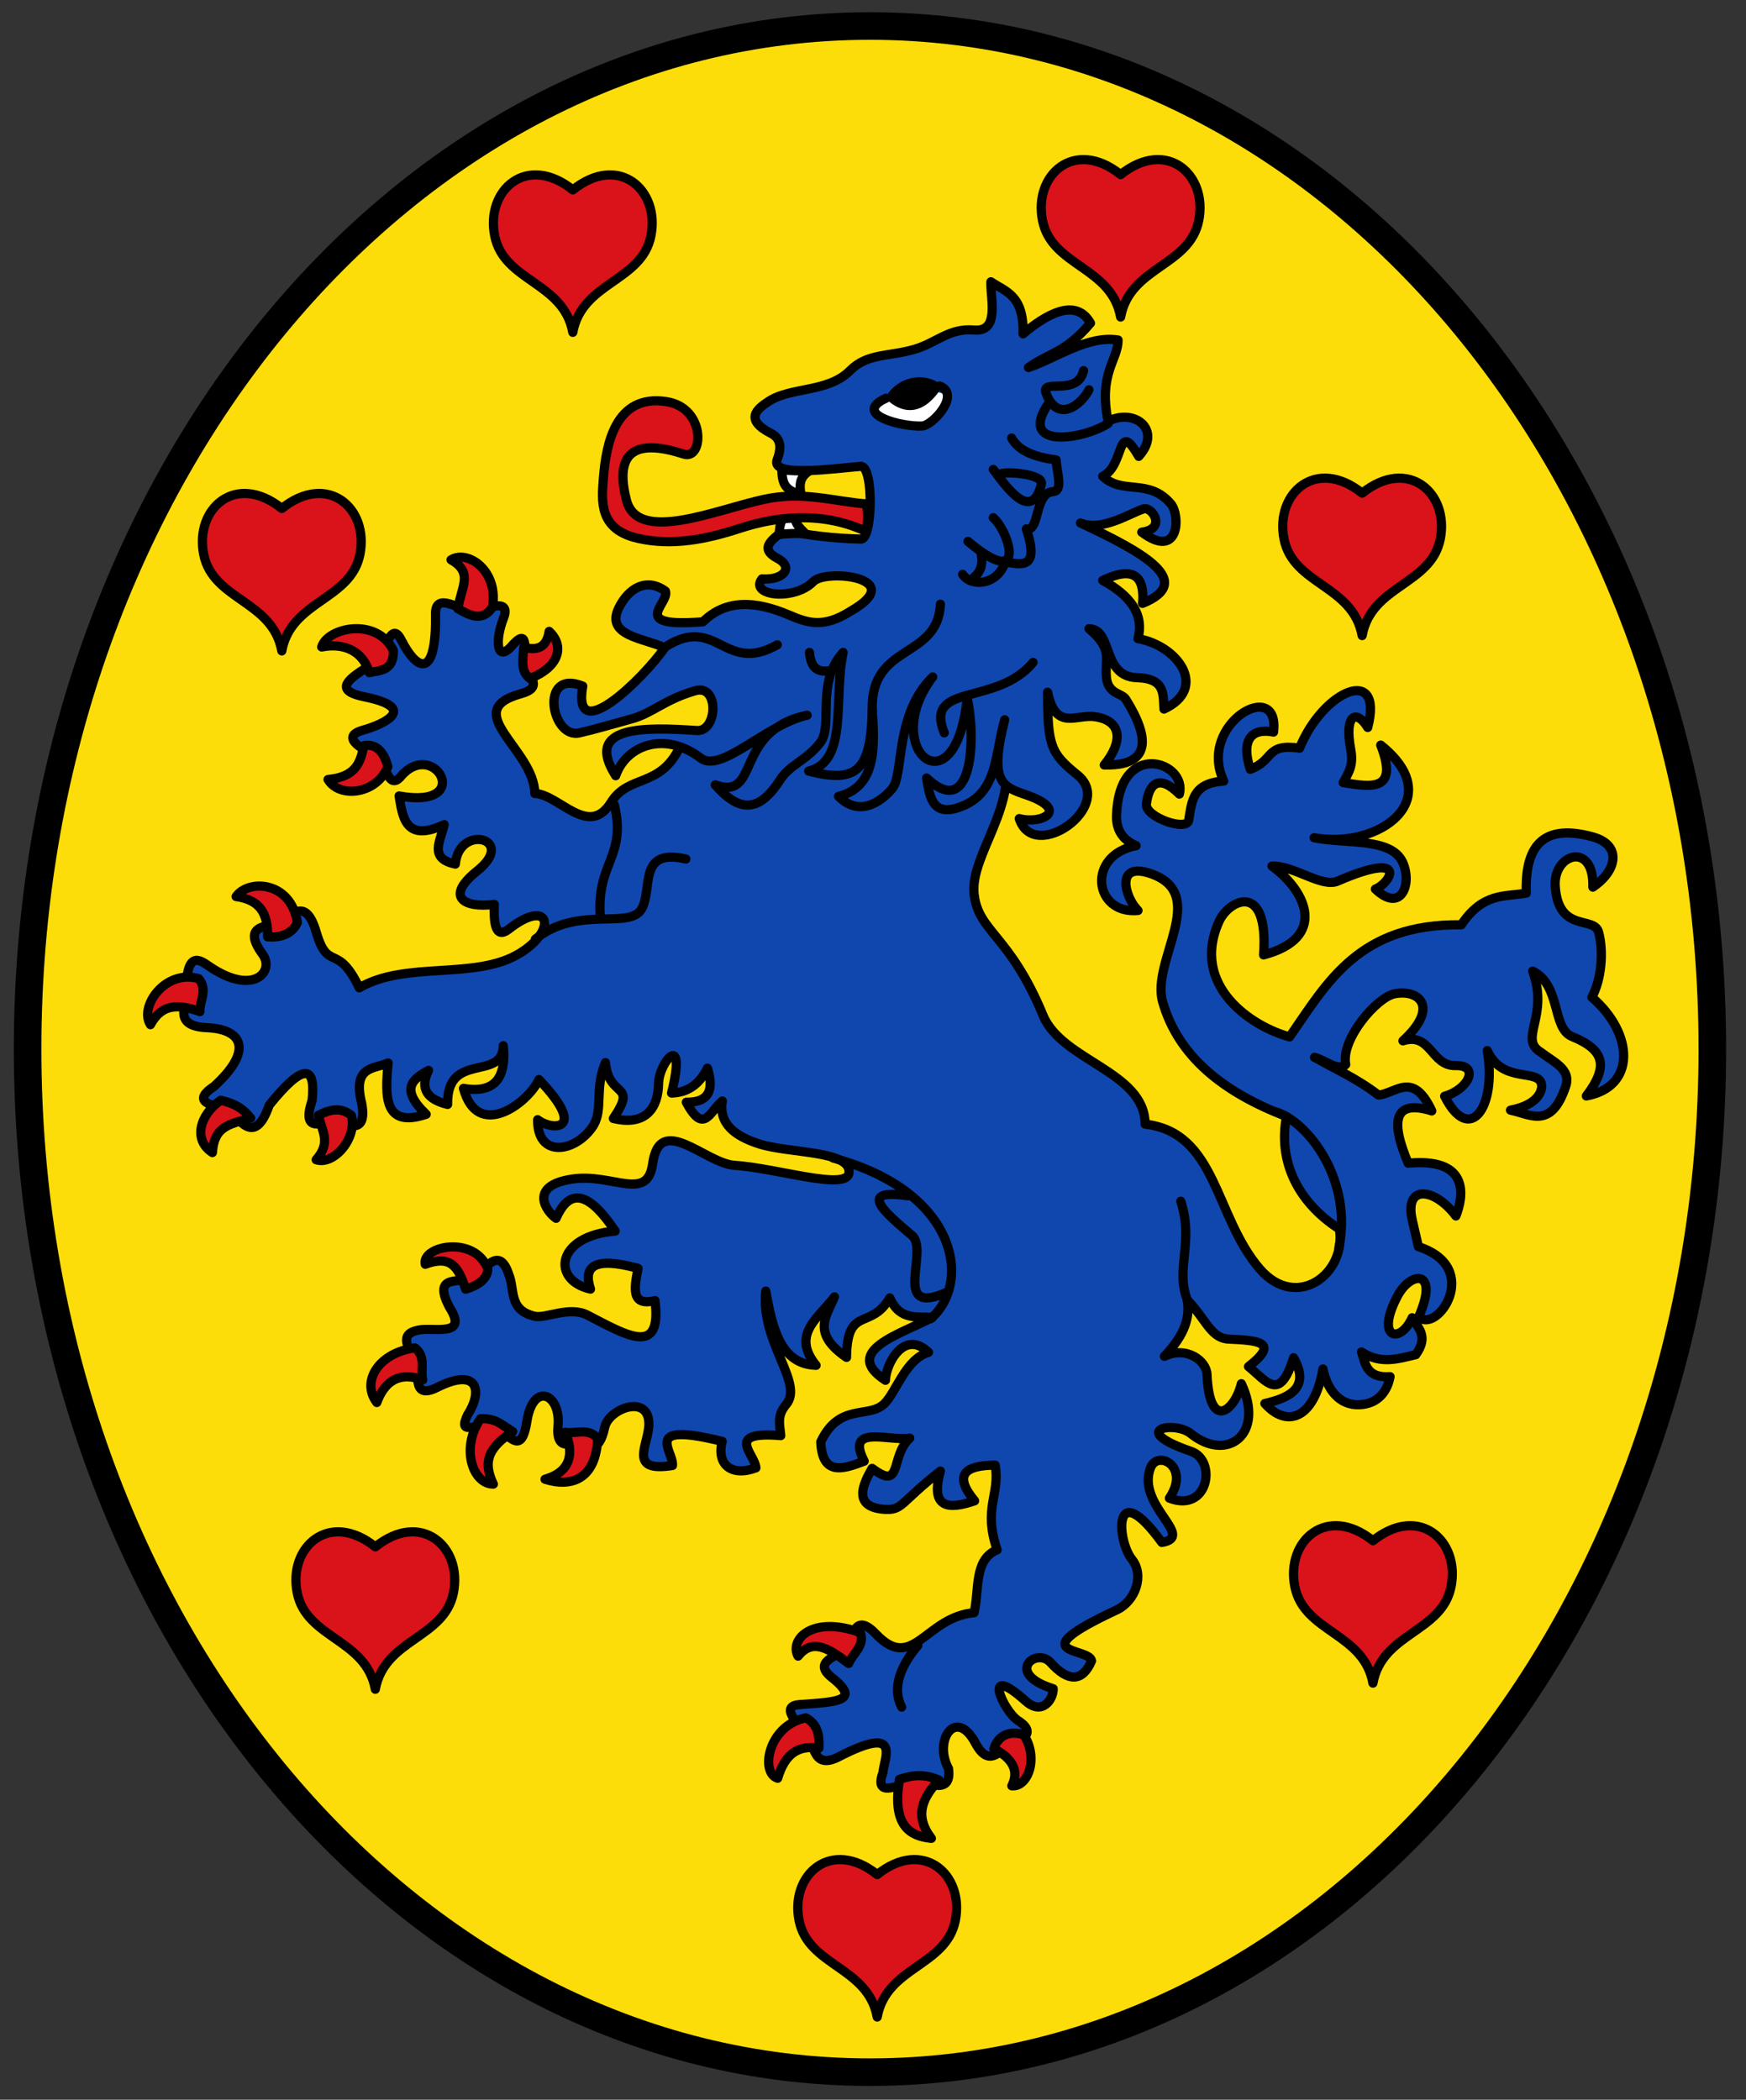 <svg xml:space="preserve" height="457" width="380" xmlns:xlink="http://www.w3.org/1999/xlink" overflow="visible" xmlns="http://www.w3.org/2000/svg"><rect width="100%" height="100%" fill="#333333" stroke="none"/><g transform="translate(-8.667 -9.333)"><path stroke-linejoin="round" d="M381.337 237.667c0 122.98-82.081 222.67-183.33 222.67s-183.33-99.691-183.33-222.67 82.08-222.67 183.33-222.67 183.33 99.69 183.33 222.67z" stroke="#000" stroke-linecap="round" stroke-width="6" fill="#fcdd09"/><path id="a" stroke-linejoin="round" d="M70 151c2-11 15-11 17-21s-7-18-17-10c-10-8-19 0-17 10s15 10 17 21z" stroke="#000" stroke-linecap="round" stroke-miterlimit="4" stroke-dasharray="none" stroke-width="2" fill="#da121a"/><use xlink:href="#a" transform="translate(63.333 -69.333)" height="475" width="437"/><use xlink:href="#a" transform="translate(182.561 -72.667)" height="475" width="437"/><use xlink:href="#a" transform="translate(235.123 -3.333)" height="475" width="437"/><use xlink:href="#a" transform="translate(20.351 226)" height="475" width="437"/><use xlink:href="#a" transform="translate(129.58 297.333)" height="475" width="437"/><use xlink:href="#a" transform="translate(237.474 224.666)" height="475" width="437"/><path stroke-linejoin="round" d="M103.45 143.01c-.078-5.108 5.407-.703 8.04-.653 1.797.034 8.742-3.518 6.741 1.589-1.832 4.677-1.491 9.611 1.69 6.114 3.913-4.514 2.698.61 3.266 3.891.482 2.784 3.88 4.978-1.185 6.385-13.532 3.762 2.981 12.103 3.057 21.69 5.262.2 11.712 9.815 16.572 1.977 3.851-6.211 10.56-3.065 14.93-11.95 12.835-2.69 22.54-19.657 34.938-19.496 10.8.14 27.787 9.725 35.453 19.468 3.883 12.326-7.274 23.306-6.274 31.974.946 8.2 7.72 8.73 14.992 26.325 4.12 9.97 22.15 12.178 22.22 23.679 15.637 1.796 15.078 20.04 24.947 31.5 7.985 9.27 18.945 1.083 17.333-8.667-9.555-6.164-13.31-15.29-11.5-24.5-13.7-5.238-23.543-13.017-26.964-24.934-2.58-8.987 10.319-23.426-2.536-27.9-8.02-2.79-5.61 5.261-2.833 8-9.587.908-11.316-12.036-.407-14.112-3.277-1.389-4.341-3.838-4.26-6.554.504-16.767 15.514-11.736 13.667-4.667-4.346-4.364-6.63-2.404-7.168 2.18-.328 2.806 8.804 6.033 9.211 3.494.69-4.302.908-8.077 7.624-8.507-5.888-12.429 12.311-22.83 10.833-10.667-4.662-.918-7.182 1.511-5.066 8.106 5.31-1.97 3.215-5.677 10.732-4.606 5.15-12.692 18.396-18.271 14.833-4.5-2.344-3.893-5.158-3.092-3.69 4.804.666 3.587-.542 5.074-1.643 7.196 5.939.914 12.175 2.164 8.167-8.167 14.665 11.676-.15 22.69-14.5 20.167 6.981 1.413 16.812-.125 19.292 5.383 2.102 4.668-.35 11.139-5.96 5.784 3.216-1.215 7.657-8.592-8.207-1.731-3.464 1.498-9.477-3.416-14.292-3.269 7.7 5.607 11.997 15.664-1.834 19.333 1.153-16.22-7.547-12.025-9.666-7.333-6.392 14.146 7.26 23.02 15.333 25.167 8.157-11.735 15.03-24.673 37.367-24.39 4.71-7.045 9.422-6.07 14.133-6.895-.225-8.388 2.124-15.63 14.456-12.247 6.328 1.737 5.44 7.295.044 10.943.29-10.069-8.66-7.323-8.192-.199.672 10.22 8.453 6.42 9.429 9.968 1.15 4.185.67 10.246-1.45 14.201 9.195 7.938 9.655 19.49-1.205 21.485 4.87-6.425 4.006-10.042-3.089-12.922-4.48-1.819-2.349-11.17-8.595-14.26 3.645 9.924-3.16 14.716 1.768 17.65 2.734 2.127 6.662 3.702 5.448 7.363-3.158 9.523-7.676 6.167-12.04 5.26 6.356-1.227 6.87-4.49 6.78-5.417-.37-3.887-8.49-.092-11.833-7.553 2.123 12.456-3.9 20.644-9.276 9.93 5.177-1.443 7.73-6.795 2.377-6.667-5.359.128-5.31-7.31-11.458-5.384 7.986-7.307 3.56-11.29-1.828-10.235-3.854.754-11.706 9.86-10.626 15.393-1.647 1.633-4.525-1.041-6.79-1.568 4.61 2.618 9.03 4.475 13.92 8.215 3.822-.348 7.496-5.38 11.604 3.452-8.172-2.535-9.094 2.032-5.138 11.377 15.267-1.446 11.105 9.688 10.387 11.485-4.618-6.155-11.313-6.954-9.488.939l1.327 5.74c14.139 4.581 3.942 19.195.073 15.243 4.546-10.336-1.685-10.042-4.616-4.501-4.932 9.325.563 10.564 3.182 4.73 1.264 2.25 3.678 4.007.788 8.037-3.845.905-7.662 2.15-11.812-.59.85 2.666 1.138 5.733 6.22 5.375-.49 2.6-2.031 5.509-5.866 6.043-4.255.594-7.588-2.162-8.744-7.727-1.915 11.091-7.978 12.84-12.64 7.525 5.36-1.216 9.947-3.43 6.246-9.96-3.032 9.799-5.86 5.12-9.805 1.927 7.074-5.537 1.755-5.686-4.685-6.002-3.651-.46-4.69-4.444-8.662-8.52.865 4.636-1.452 8.591-4.966 12.29 4.796-2.309 9.152.947 9.278 3.932.53 12.56 6.074 7.873 7.473 2.024 5.203 11.085-3.163 17.202-11.004 10.858-3.492-2.825-13.888-.92.095 3.889 5.627 1.935 3.785 13.448-4.748 10.169 4.646-6.92-2.592-10.614-4.121-6.573-3.105 8.204 9.96 14.95 2.478 16.209-10.732-14.718-9.794-.41-6.512 3.683 2.755 3.435.788 9.088-3.314 11.004-21.312 9.954-5.93 8.088-5.467 11.077-2 4.654-5.12 4.624-8.909.39-3.112-3.477-10.213 2.35.56 5.691.018 2.395-2.44 5.859-5.967 2.7-9.802-8.78-4.858 2.186-1.684 4.229 4.823 3.103-.55 4.637-1.809 5.234-1.91.906-4.449 5.365-7.49-.365-4.172-7.858-9.2-.652-5.839 5.569.81 6.144-4.98 2.719-7.234 2.784-2.505.073-9.252 4.293-7.042-1.882.301-3.258 4.185-10.594-9.643-3.447-5.592 2.89-5.236-2.736-6.728-4.663-1.413-1.825-6.53-6.373-1.784-6.711 7.928-.565 13.59-.714 7.058-5.879-4.51-3.566 1.515-4.625 3.164-6.382 1.415-1.51 1.4-8.377 6.445-3.073 8.033 8.447 10.705-3.713 21.333-4.666 1.175-4.916-.114-11.593 5.017-13.683-3.14-9.208.708-12.052-.431-18.431-6.586.04-9.177 2.078-4.472 7.764-5.877 2.02-9.694 1.502-7.447-6.478-8.853 6.899-8.164 8.63-12.27 8.323-6.941-.518-4.547-5.536-2.592-8.909 6.739 5.044 3.814-2.565 8.195-6.586-4.43.75-14.095-3.08-9.919 5.017-4.636 1.782-9.127 3.254-9.454-4.195 4.024-8.564 10.39-5.026 13.798-8.27 2.61-2.485 4.639-9.751 9.65-11.219-5.273-5.142-9.306 2.548-9.367 6.081-9.73-6.341 3.422-10.07 10.236-13.69-3.392-.237-7.092.76-9.293-4.235-4.214 7.198-9.286 1.502-9.414 12.943-7.748-5.311-4.287-9.044-2.627-13.178-3.288 4.446-9.539 8.102-4 14.902-7.623-.217-9.492-7.914-10.943-16.155-1.225 11.108 8.368 20.014 4.443 24.656-2.111 2.497-1.376 4.42-1.19 6.805-12.43-1.044-5.559 4.052-5.408 7.01-5.142 1.933-8.656-.548-7.333-5.764-17.71-4.361-10.526 2.066-10.82 5.252-9.835 1.547-5.221-4.434-5.139-8.895.126-6.83-8.73-3.512-9.61.579-1.345 6.255-3.644 3.515-5.216 3.387-1.793-.145-5.468 2.133-4.945-3.704.625-6.971-5.396-9.752-6.781-.976-1.338 8.473-4.192 1.829-7.586 1.136-3.608-.736-7.537 2.129-5.317-2.55 3.296-5.085 2.38-10.474-6.592-5.993-6.092 3.042-3.518-3.875-4.72-5.79-2.155-3.435-3.537-6.163 1.279-6.77 3.732-.318 9.997 1.312 6.074-4.895-4.053-7.67 3.01-4.937 5.48-6.368 1.756-1.016 5.213-7.616 7.463-.69 1.337 3.253-.118 7.726 5.628 9.05 2.363.545 7.56-2.258 11.435-.268 8.494 4.362 16.314 9.264 14.734-3.145-5.325 1.351-4.49-2.843-3.683-7.01-9.662-2.637-11.978-.377-10.35 4.512-8.562-1.91-7.575-11.58 5.374-12.626-5.13-7.663-9.614-10.175-12.862-2.788-1.938-1.265-6.351-7.069 3.508-8.539 8.745-1.304 16.359 5.044 17.502-3.3 1.548-11.305 11.473-.097 17.805.31 9.272.597 24.568 5.648 24.936 1.61.441-4.846-12.866-4.165-19.441-6.236-5.43-1.71-8.973-4.47-8.122-9.374-2.676 2.111-3.994 7.55-7.845.27 4.722.083 6.156-2.464 4.593-7.408-1.913 3.871-4.638 5.307-7.805 5.414 3.427-13.953-2.76-6.756-2.828-2.06-.075 5.18-2.692 9.318-9.846 7.589 5.382-8.001-.98-4.21-1.716-12.162-2.477 5.755-.326 10.349-2.818 13.99-3.896 5.695-12.074 6.759-11.937-1.566 2.947 2.36 11.223 2.756.283-8.733-2.453 5.239-13.375 13.293-16.43 1.919 6.837 1.18 9.366-2.307 8.666-9.293-.123 7.891-12.342 1.087-12.114 12.788-4.232-1.048-6.198-3.23-4.155-7.414-3.424 1.885-6.337 3.976-.512 9.562-9.149 3.065-8.995-3.753-8.276-11.172-3.102 1.358-7.799.614-5.764 8.74 1.481 7.923-4.41 3.98-6.276 3.94-1.749-.037-7.047 3.069-4.512-4.526.857-7.9-2.021-8.042-9.334 1.024-3.326 9.669-7.062 2.08-8.656 1.2-1.961-1.083-9.3-1.314-3.344-5.28 8.456-7.714 6.407-12.442-1.569-12.782-7.405-.315-4.42-4.883-4.465-6.82-.245-10.435 3-7.88 4.937-6.554 9.632 6.598 14.383 1.15 11.643-2.619-4.664-6.413 1.084-6.033 3.784-6.748 1.622-.43 5.346-6.817 7.906 1.953 2.58 8.834 4.567 2.075 9.367 12.121 10.187-5.96 25.172-1.61 34.87-7.488 8.417-5.103 6.637-12.31-2.318-5.293-3.174 2.488-3.277-2.086-3.164-5.374-6.689.829-10.786-1.645-3.73-7.292 8.834-7.072-3.981-10.345-4.748-1.489-5.85-1.224-3.235-4.948-2.431-8.592-8.56 4.04-9.064-1.864-9.812-6.236 16.639 3.02 7.664-12.817.364-4.229-2.882 3.39-3.476-3.803-5.062-4.447-2.535-1.029-8.643-4.102-3.18-5.64 4.812-1.356 12.076-4.878.356-7.253-6.905-1.4-3.743-3.898 1.837-7.187 2.749-1.62 3.72-9.978 6.163-5.17 3.396 6.685 7.669 8.769 7.448-5.636z" stroke="#000" stroke-linecap="round" stroke-width="2" fill="#0f47af"/><path stroke-linejoin="round" d="M106.83 131.17c3.741-2.268 10.425 2.526 9 10.333-2.278 3.435-5.222 1.555-7.5.333.648-4.652 3.503-7.827-1.5-10.667zM78.682 150.15c1.18-4.213 11.949-6.589 15.586.73.198 4.653-3.245 4.36-5.234 4.856-1.375-4.74-5.55-6.55-10.352-5.586zM80.058 178.99c2.51 4.211 10.658 3.19 13.018-2.796-.817-3.024-2.356-5.074-5.214-4.568-.76 3.676-1.704 6.786-7.804 7.364zM128.19 146.75c3.478 3.257 2.085 7.837-4.185 10.25-1.987-1.497-1.586-3.62-1.367-6.697 1.989.271 4.824.896 5.552-3.553zM60.053 204.47c2.544-3.756 11.913-3.526 13.339 5.675-1.332 2.835-4.258 3.275-6.486 3.09.093-5.229-1.745-8.05-6.853-8.765zM41.411 232.35c-2.525-3.841 3.151-12.117 10.482-10.013 2.078 2.343.189 4.897.278 7.179-4.61-1.662-8.276-1.797-10.76 2.834zM54.89 260.19c-4.22-2.714-2.83-8.169 1.808-11.388 3.048.72 4.807 1.73 6.526 3.877-5.083 1.435-7.923 1.966-8.334 7.511zM77.477 261.75c3.775 1.277 8.967-4.618 7.676-9.627-2.408-2.003-4.9-1.2-7.184-.05.833 3.66 2.787 5.898-.492 9.677zM101.22 284.5c-.89-3.96 10.774-6.424 13.618 1.025-.036 2.13-2.113 3.582-4.82 4.407-1.7-5.307-3.518-7.357-8.798-5.432zM90.675 314.59c-3.46-4.49.288-10.793 8.284-11.896 2.503 1.884 1.158 4.762 1.698 6.98-3.124-1.15-7.611-1.551-9.982 4.916zM116.04 332.35c-4.496.012-7.172-7.833-2.818-14.22 3.426-.162 4.566 1.304 7.038 2.787-4.862 3.236-6.753 6.168-4.22 11.432zM127.29 331.29c5.841 1.861 11.079-.093 11.455-8.884-2.01-2.402-4.815-.912-7.059-1.337 1.957 4.6 1.212 8.604-4.396 10.22zM182.36 369.79c-1.956-3.557 3.07-8.964 13.564-5.115.996 2.97-1.742 4.58-2.553 6.715-4.73-3.634-7.987-5.347-11.01-1.6zM177.92 396.37c-3.886-1.174-2.076-11.553 6.116-13.143 2.79 1.426 2.96 4.159 2.873 6.585-4.535-.677-7.4 1.216-8.989 6.558zM211.37 409.45c-5.2-.502-8.5-3.296-6.942-12.836 2.958-1.031 5.601-1.146 8.578.14-3.578 3.94-5.418 7.717-1.636 12.696zM228.88 398.01c3.523.359 5.884-6.046 2.615-11.066-3.332-1.15-5.78.398-6.512 3.034 1.636.787 6.247 3.411 3.897 8.032z" stroke="#000" stroke-linecap="round" stroke-width="2" fill="#da121a"/><path stroke-linejoin="round" d="M177.83 109.33c1.173-3.173.396-4.77-1.39-5.69-5.792-2.98-3.115-5.248-.443-6.977 4.87-3.151 12.9-1.863 17.667-6.666 3.794-3.825 8.378-2.997 14.029-4.641 4.845-1.411 7.486-4.659 12.97-4.193 5.689.484 3.5-6.919 3.667-10.5 3.184 2.183 7.189 2.828 7 11.333 4.777-4.037 11.435-8.084 14.667-2.333-5.602 6.574-8.693 6.272-13.5 9.667 6.26-2.14 12.844-7.022 19.5-6 .082 4.262-4.303 7.156-2.166 17.667 6.078-2.92 11.754 2.087 6.666 7.666-4.813-8.365-2.964 2.034-7.833 4.334 4.333 4.141 10.012.31 14.833 6 2.096 2.473 1.902 12.335-6.333 6.166 5.516-.748 2.2-5.609.426-5.082-2.776.824-9.121 5.046-13.76 3.082 13.889 6.481 25.013 12.771 13.5 17.5.746-8.605-5.048-6.71-8.666-5 6.181 3.37 9.039 7.52 7.667 12.667 8.67 1.496 15.398 10.775 5.666 15.333-.247-3.093.432-6.639-5.833-6.833-7.814-.242-5.156-10.523-10.5-10.667 5.352 4.577 3.39 6.416 3.804 10.622.358 3.635 3.369 3.39 4.196 4.711 7.792 12.438 1.46 14.49-4.667 14.333 4.062-5.004 3.955-9.616-2-10.5-4.194-.623-8.523 3.213-10.333-5.333.032 11.568.577 13.24 6.5 18 8.35 6.708-9.478 19.429-12.667 9.5 4.76 1.309 11.201-1.826 1.5-5.167-5.214-1.796-8.104-2.753-4.666-16.333-2.184 7.501-1.43 15.733-9.334 18.833-6.15 2.413-6.95-1.494-7.666-6.166 10.276 9.677 10.695-9.376 8.833-17.333-2.579 25.07-19.387 11.012-7.5-4.667-8.358 8.133-6.223 21.227-8.833 24.333-1.426 1.697-6.565 6.828-11.667 1.667 8.1-2.037 7.953-10.257 7.333-18.833-.269 13.25-3.33 16.053-13.833 13.333 8.687-2.2 5.353-15.682 7.5-25.833-6.03 6.56-2.069 15.91-5 19.667-3.093 3.964-6.556 4.711-8.666 8-4.268 6.65-8.49 7.696-14.167 1.166 9.947 3.527 3.853-11.786 20-15.167-8.875 1.976-18.765 12.718-23.167 9.334-7.66-5.89-16.16-2.936-18.5 3.833-6.954-10.909 6.077-10.604 17.667-9.833 4.504.3 4.91-10.17-.334-8.667-6.667 1.912-9.305 4.861-13.758 6.1-6.32 1.757-7.774 2.212-11.409 3.067-6.13 1.548-8.976-14.056.667-10.167-2.349 13.529 13.183-1.664 17.833-8.333-4.37-2.13-12.994-2.53-10-8.667 2.103-4.31 6.066-6.697 10.167-3.667.965 2.673-8.314 7.973 8.167 6.667 4.987-4.945 11.47-4.552 18.667-1.5 3.935 1.67 7.43 3.045 13.5-.834 12.732-7.276-5.392-9.276-8.165-6.408-4.108 4.25-13.981 3.072-11.17-.591 4.68.354 7.083-2.514 3.334-4.5-4.54-2.406-.13-4.5 1.333-6.167 5.582 1.29 11.141 1.842 16.833 2 2.602.37 2.892-16.05 0-15.833-5.734.453-19.856 2.526-18.167-1.5z" stroke="#000" stroke-linecap="round" stroke-width="2" fill="#0f47af"/><path stroke-linejoin="round" d="M181.75 120.5c-3.047.918-3.44 2.809-3.482 5.188 1.36-.238 3.686-.255 5.629-.25-1.487-1.57-2.65-2.507-2.147-4.938z" stroke="#000" stroke-linecap="round" stroke-width="2" fill="#FFF"/><path stroke-linejoin="round" d="M157.5 108.17c-9.39-3.038-15.446-1.558-12.5 10 2.446 9.595 19.444 2.105 30-.167 8.467-1.822 15.284.492 22.167 1 .553 1.933.324 4.508 0 6-9.332-4.324-19.067-3.418-27.5-.666-7.2 2.35-14.655 3.877-22.167 2.166-8.566-1.95-7.9-8.106-7.5-13.167.55-6.975 2.443-18.374 13.75-16.583 8.655 1.371 8.034 12.803 3.75 11.417z" stroke="#000" stroke-linecap="round" stroke-width="2" fill="#da121a"/><path d="M199.92 98.381c2.448-4.255 10.593-5.187 15.167-2.833-.907 8.738-13.76 7.356-15.167 2.833z" fill="#FFF"/><path d="M201.33 96.001c2.111-4.255 8.222-6.354 12.5-2.667-3.944 6.447-8.556 6.493-12.5 2.667z"/><path stroke-linejoin="round" d="M201.5 96.001c-7.619 3.48 3.518 6.303 7.874 6.054 2.29-.131 8.49-6.92 3.793-8.72m32.5.833c-1.605 3.204-6.785 7.411-9.308.806-1.335-3.495 6.761.838 8.14-4.973m-7.66 7.172c-6.74 9.964 7.413 7.909 13 4.333m-29.832 34c1.536-1.13 2.821-2.512 2.167-5.833m4.166-17.167c.844-.638 9.571-.1 8.977 2.221-2.163 8.452-7.562.65-10.477-3.221m-6.667 22.833c1.757 2.767 7.515 2.495 9.272-2.67 3.521.507 7.532 1.733 4.598-7.227 2.95.697 1.729-7.84 5.792-8.105 2.311-.15.794-4.265.69-6.899-4.607-.603-8.18-1.946-9.685-4.766m-14.667 64.167c-4.439-11.012 11.37-5.707 19.333-15.333m-35 10.5c-.508-14.827 14.278-11.03 14.833-23.167m-24.333 14.5c-2.097.261-3.832-.294-4.167-4m-7-1.666c-11.498 6.512-13.138-6.591-24.167.333m65.667-22.833c13.112 10.966 8.958-2.138 5.5-5.167m-16.399 245.45c-3.817 4.475-5.68 9.284-3.534 13.425m-79.73-167.14c9.244-7.49 20.531-1.933 23.152-6.61 2.454-4.38-.898-13.255 9.611-10.832m-15.556-11.785c2.688 11.357-3.946 12.572-3.064 24.277m66.939 60.811c-11.292-1.67-4.912 3.747.88 8.61 3.873 3.252-4.695 17.914 7.605 12.367m71.653-39.244c7.178 2.308 16.67 15.042 13.671 29.581m-34.412-10.135c2.917 9.106-1.255 14.615 1.414 21.45m-77.079-30.858c27.404 7.36 30.146 27.37 21.218 34.981" stroke="#000" stroke-linecap="round" stroke-width="2" fill="none"/><path stroke-linejoin="round" d="M183.02 117.01c-3.047-.918-4.146-1.866-4.19-5.423 2.422.237 3.236.234 6.003.229-1.958 1.216-2.316 2.764-1.813 5.194z" stroke="#000" stroke-linecap="round" stroke-width="2" fill="#FFF"/></g></svg>